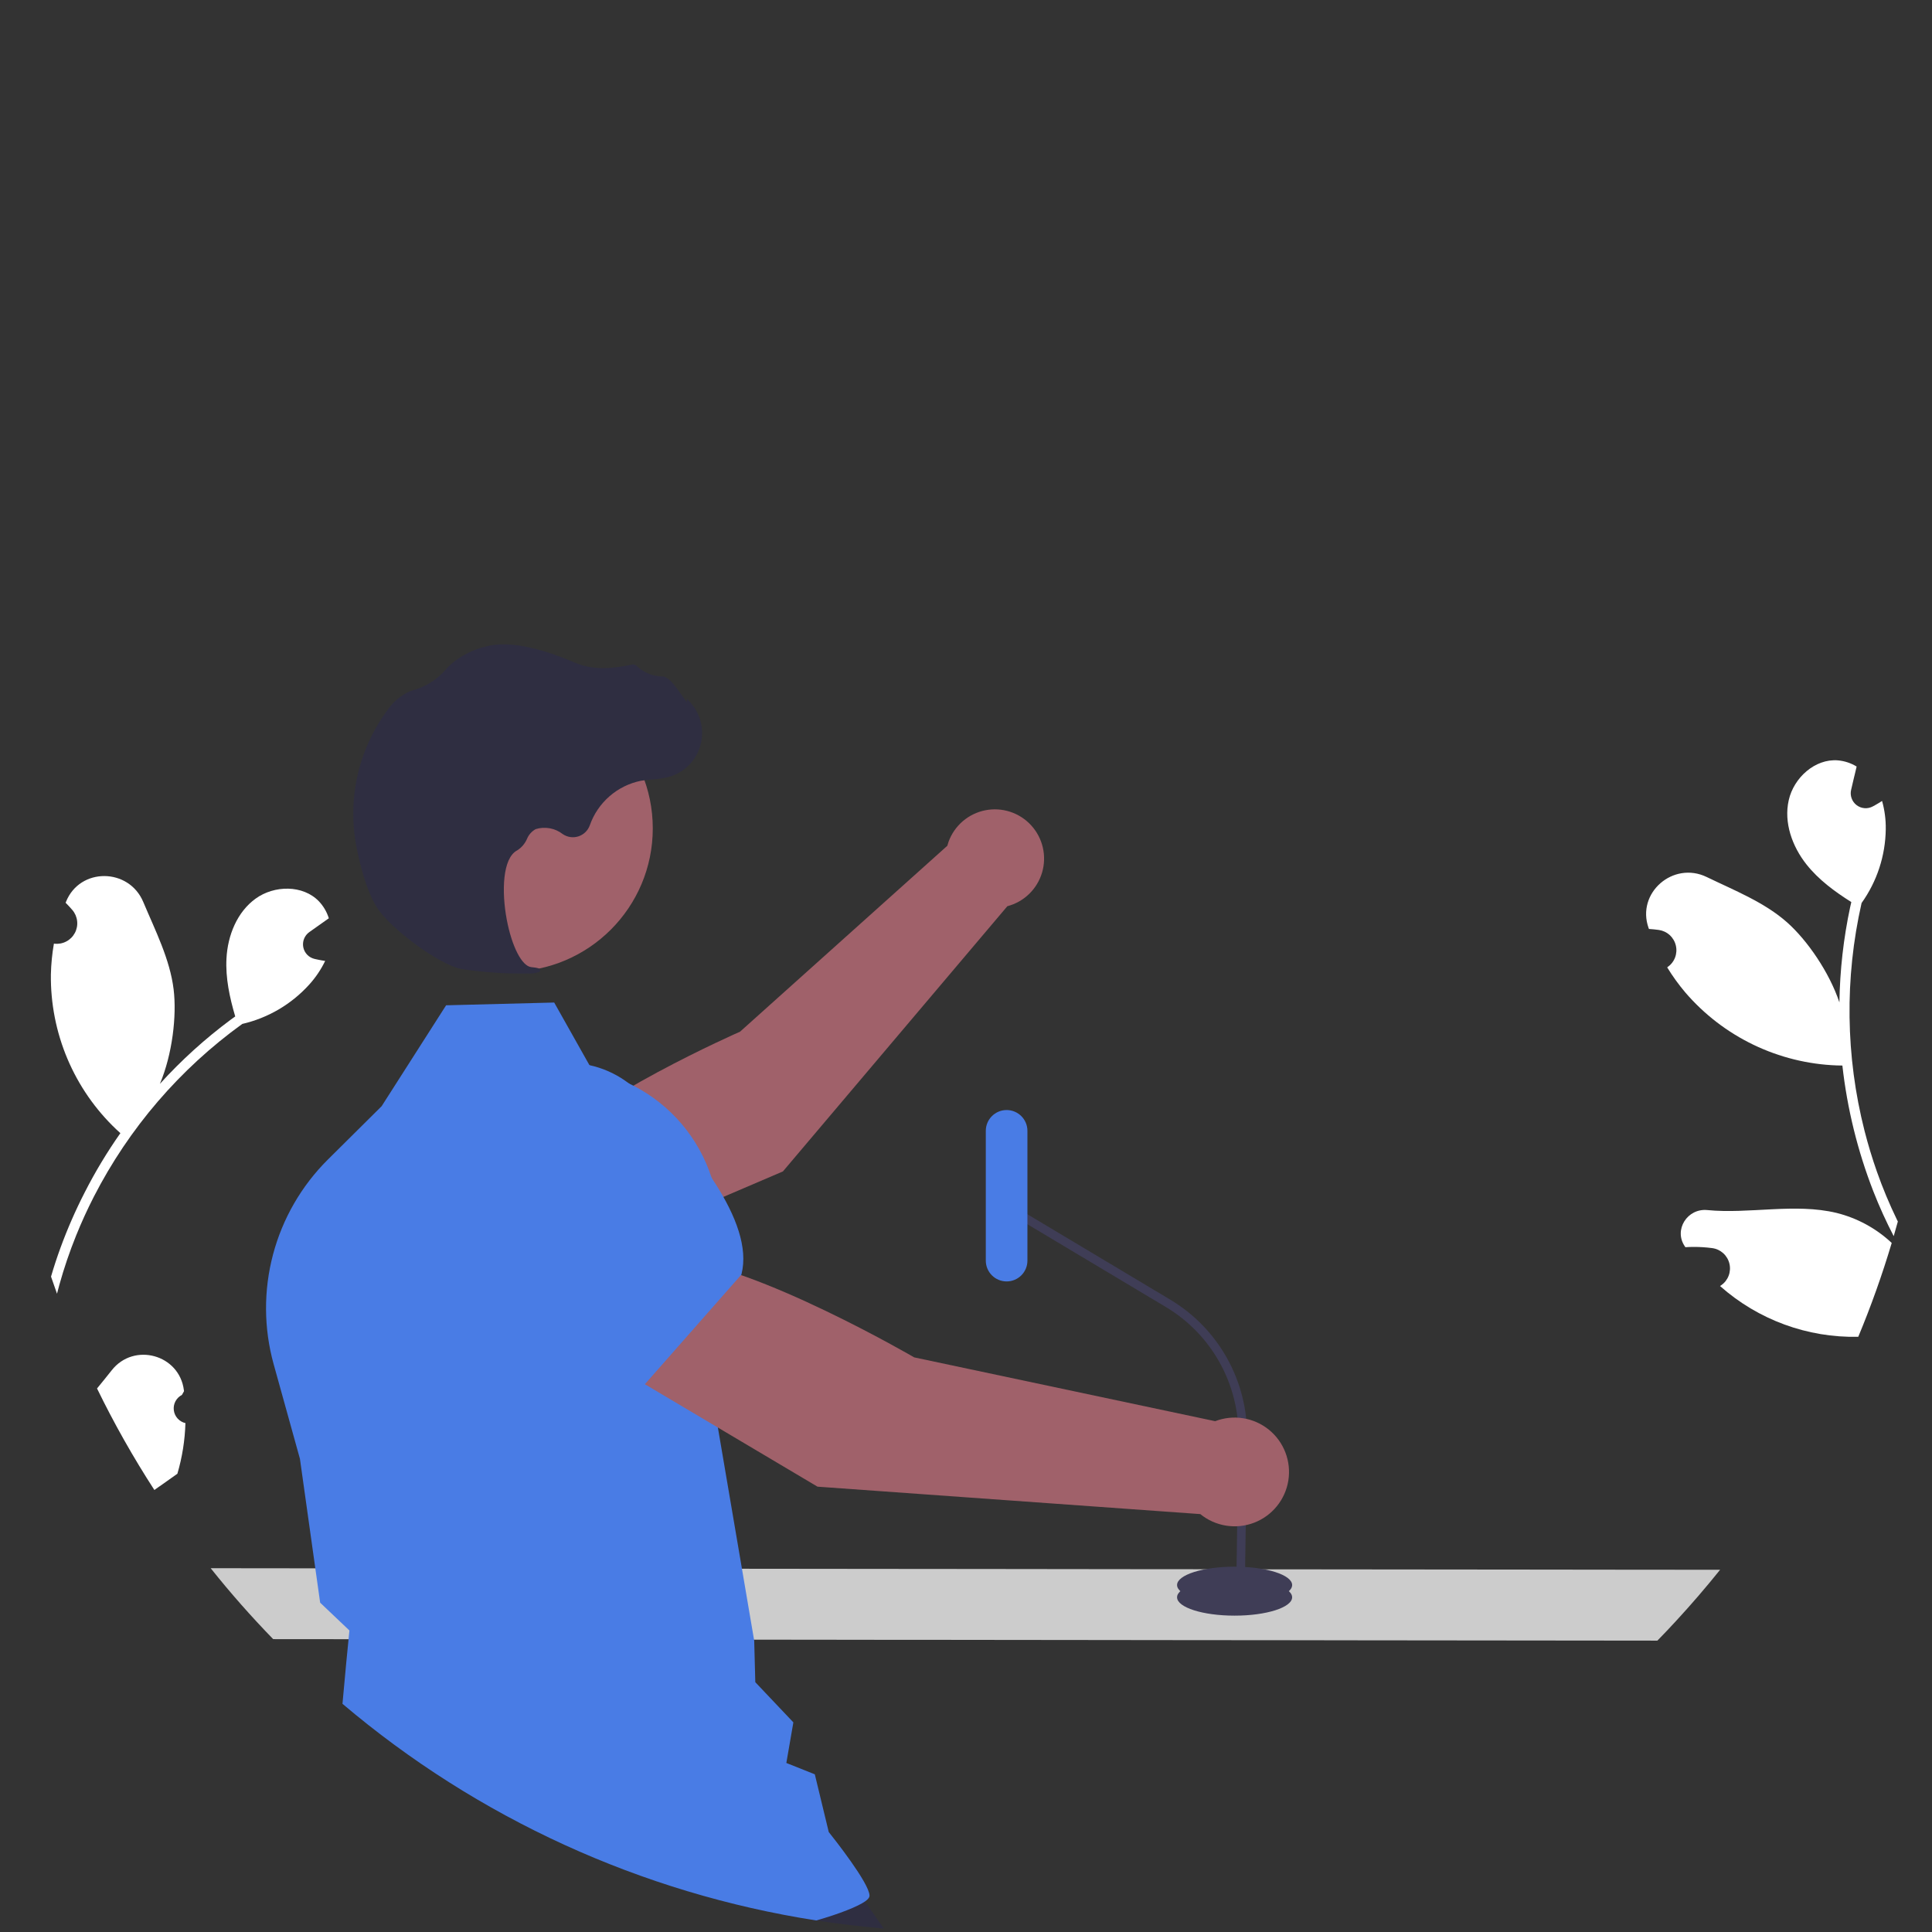 <svg width="121" height="121" viewBox="0 0 121 121" fill="none" xmlns="http://www.w3.org/2000/svg">
<rect x="0" y="0" width="121" height="121" fill="#333333" stroke="none"/>
<path d="M43.973 114.739L45.197 119.047C47.151 119.556 49.128 119.966 51.122 120.277H51.124C52.52 120.493 53.93 120.662 55.353 120.783L51.371 115.093L50.805 115.043L43.973 114.739Z" fill="#2F2E41"/>
<path d="M13.195 98.216C14.426 99.76 15.731 101.241 17.109 102.658L21.831 102.662L47.225 102.691L51.796 102.696L54.836 102.7L59.357 102.703L62.835 102.707L69.259 102.714L73.048 102.719L81.028 102.726L84.837 102.732L95.392 102.743L102.022 102.75L103.801 102.752C104.197 102.347 104.587 101.937 104.97 101.52C105.926 100.484 106.845 99.415 107.729 98.314L104.045 98.311L101.535 98.309L95.725 98.302L84.513 98.291L80.724 98.287L79.192 98.286H79.186L77.983 98.284L77.445 98.282L76.064 98.28H75.481L71.389 98.277L62.563 98.266L58.679 98.262L54.959 98.259L51.472 98.255L46.47 98.25L19.749 98.223L13.195 98.216Z" fill="#CCCCCC"/>
<path d="M77.322 101.187C75.332 101.187 73.719 100.672 73.719 100.037C73.719 99.402 75.332 98.887 77.322 98.887C79.312 98.887 80.926 99.402 80.926 100.037C80.926 100.672 79.312 101.187 77.322 101.187Z" fill="#3F3D56"/>
<path d="M77.322 100.42C75.332 100.42 73.719 99.905 73.719 99.27C73.719 98.635 75.332 98.12 77.322 98.12C79.312 98.12 80.926 98.635 80.926 99.27C80.926 99.905 79.312 100.42 77.322 100.42Z" fill="#3F3D56"/>
<path d="M77.954 100.041L77.418 100.033L77.566 90.006C77.587 88.37 77.179 86.757 76.382 85.328C75.586 83.898 74.428 82.703 73.025 81.862L62.776 75.735L63.051 75.274L73.3 81.401C74.784 82.291 76.008 83.555 76.851 85.066C77.694 86.578 78.125 88.284 78.103 90.014L77.954 100.041Z" fill="#3F3D56"/>
<path d="M64.347 78.952C64.347 79.672 63.764 80.255 63.044 80.255C62.324 80.255 61.74 79.672 61.74 78.952V70.825C61.74 70.105 62.324 69.521 63.044 69.521C63.764 69.521 64.347 70.105 64.347 70.825V78.952Z" fill="#497CE5"/>
<path d="M63.089 56.756L49.033 73.366L37.049 78.496L33.855 72.287C36.785 68.8 46.347 64.615 46.347 64.615L59.33 52.97C59.353 52.885 59.378 52.799 59.409 52.714C59.592 52.216 59.899 51.773 60.302 51.428C60.706 51.084 61.191 50.849 61.712 50.746C62.232 50.644 62.77 50.678 63.274 50.844C63.778 51.011 64.23 51.304 64.587 51.697C64.944 52.089 65.194 52.567 65.313 53.084C65.431 53.601 65.414 54.14 65.264 54.649C65.113 55.157 64.834 55.619 64.453 55.988C64.072 56.357 63.602 56.622 63.089 56.756Z" fill="#A0616A"/>
<path d="M35.107 70.399L38.207 78.337L38.204 78.368C37.895 81.417 33.131 84.241 29.189 86.073C27.888 86.675 26.408 86.762 25.046 86.315C23.684 85.868 22.543 84.92 21.853 83.664C21.35 82.734 21.118 81.682 21.181 80.626C21.245 79.571 21.603 78.554 22.215 77.692L25.345 73.309L35.107 70.399Z" fill="#497CE5"/>
<path d="M17.137 85.432L18.785 91.366L19.748 98.223L20.045 100.332L20.052 100.376L21.884 102.116L21.83 102.662L21.687 104.117L21.449 106.709C29.903 113.876 40.171 118.571 51.122 120.277C51.124 120.279 51.124 120.277 51.124 120.277C52.586 119.858 53.734 119.403 54.196 119.072C54.378 118.943 54.461 118.829 54.457 118.713C54.437 117.937 52.237 115.156 51.904 114.739L51.031 111.123L49.248 110.414L49.688 107.871L47.304 105.354L47.236 102.764L47.224 102.691L46.468 98.25L44.961 89.406L44.807 88.5L44.947 81.516L44.988 79.4L45.036 76.987C45.049 76.367 45.004 75.746 44.9 75.135C44.824 74.674 44.714 74.219 44.571 73.774C44.174 72.536 43.536 71.388 42.695 70.396C41.853 69.404 40.824 68.588 39.667 67.995C39.575 67.948 39.484 67.903 39.391 67.859C39.391 67.859 39.391 67.857 39.389 67.859C38.673 67.52 37.919 67.269 37.143 67.112L36.917 66.711L34.709 62.788L27.939 62.961L23.901 69.281L20.53 72.627C18.88 74.268 17.695 76.32 17.099 78.57C16.503 80.82 16.516 83.189 17.137 85.432Z" fill="#497CE5"/>
<path d="M31.915 60.85C26.962 60.85 22.946 56.834 22.946 51.881C22.946 46.928 26.962 42.913 31.915 42.913C36.868 42.913 40.883 46.928 40.883 51.881C40.883 56.834 36.868 60.85 31.915 60.85Z" fill="#A0616A"/>
<path d="M33.008 60.969C31.619 60.991 30.231 60.894 28.859 60.68C27.498 60.403 24.456 58.173 23.607 56.831C22.977 55.834 22.574 54.277 22.347 53.147C22.041 51.651 22.053 50.108 22.381 48.617C22.71 47.126 23.348 45.72 24.254 44.491C24.602 43.977 25.083 43.567 25.645 43.304C25.695 43.284 25.746 43.267 25.798 43.252C26.618 43.036 27.354 42.581 27.912 41.944C28.021 41.815 28.138 41.694 28.264 41.582C28.895 41.049 29.644 40.674 30.448 40.485C31.747 40.138 33.626 40.483 36.033 41.512C37.242 42.029 38.565 41.842 39.583 41.621C39.64 41.61 39.699 41.614 39.754 41.633C39.809 41.651 39.858 41.684 39.896 41.728C40.329 42.135 40.9 42.362 41.494 42.365C41.858 42.381 42.239 42.885 42.7 43.541C42.805 43.69 42.927 43.864 43.015 43.97L43.027 43.767L43.233 43.994C43.556 44.35 43.784 44.783 43.895 45.251C44.007 45.719 43.998 46.208 43.869 46.672C43.74 47.136 43.497 47.559 43.16 47.904C42.824 48.248 42.406 48.501 41.945 48.641C41.579 48.738 41.204 48.798 40.826 48.819C40.597 48.839 40.361 48.861 40.134 48.9C39.405 49.049 38.728 49.385 38.168 49.874C37.608 50.363 37.184 50.989 36.938 51.691C36.88 51.853 36.785 51.999 36.661 52.119C36.538 52.239 36.388 52.329 36.224 52.382C36.06 52.434 35.886 52.449 35.715 52.424C35.545 52.398 35.383 52.334 35.241 52.237C35.004 52.053 34.727 51.928 34.432 51.875C34.137 51.821 33.834 51.839 33.548 51.928C33.3 52.066 33.108 52.284 33.002 52.547C32.874 52.839 32.662 53.087 32.392 53.258C31.471 53.734 31.407 55.839 31.738 57.594C32.057 59.286 32.688 60.51 33.272 60.57C33.722 60.617 33.773 60.648 33.806 60.728L33.835 60.799L33.784 60.866C33.536 60.956 33.271 60.991 33.008 60.969Z" fill="#2F2E41"/>
<path d="M38.817 85.76L42.275 78.866C47.294 79.209 57.256 85.012 57.256 85.012L76.104 89.008C76.662 88.794 77.267 88.73 77.858 88.824C78.449 88.917 79.004 89.165 79.469 89.541C79.934 89.918 80.291 90.41 80.505 90.969C80.719 91.528 80.782 92.133 80.688 92.723C80.594 93.314 80.346 93.87 79.968 94.334C79.591 94.798 79.098 95.155 78.54 95.368C77.981 95.581 77.376 95.644 76.785 95.549C76.194 95.454 75.639 95.205 75.175 94.827L51.2 93.109L38.817 85.76Z" fill="#A0616A"/>
<path d="M40.212 86.893L31.181 80.181L29.591 74.449C29.282 73.322 29.296 72.132 29.628 71.012C29.961 69.893 30.6 68.889 31.474 68.113C32.665 67.07 34.208 66.519 35.79 66.57C37.373 66.621 38.877 67.271 39.998 68.388C43.397 71.781 47.273 76.513 46.44 79.794L46.432 79.828L40.212 86.893Z" fill="#497CE5"/>
<path d="M105.521 78.061C105.532 78.077 105.542 78.094 105.555 78.111C105.913 78.088 106.271 78.088 106.629 78.11C106.833 78.122 107.037 78.142 107.241 78.169C107.497 78.204 107.737 78.317 107.928 78.491C108.12 78.665 108.254 78.894 108.313 79.145C108.373 79.397 108.355 79.661 108.262 79.903C108.169 80.144 108.005 80.352 107.792 80.499L107.771 80.513C107.755 80.524 107.742 80.533 107.726 80.544C110.107 82.657 113.199 83.793 116.382 83.723C117.183 81.802 117.882 79.839 118.477 77.845C117.504 76.931 116.312 76.284 115.017 75.963C112.421 75.337 109.525 76.044 106.928 75.786C105.678 75.663 104.81 77.025 105.521 78.061Z" fill="white"/>
<path d="M103.249 58.118C103.257 58.137 103.264 58.159 103.273 58.18C103.477 58.193 103.681 58.214 103.885 58.241C104.141 58.277 104.381 58.389 104.572 58.563C104.763 58.737 104.898 58.965 104.957 59.217C105.017 59.469 104.999 59.733 104.906 59.974C104.813 60.215 104.649 60.423 104.436 60.57L104.415 60.586C104.752 61.138 105.132 61.663 105.55 62.157C106.731 63.532 108.184 64.647 109.817 65.433C111.449 66.219 113.227 66.66 115.038 66.727C115.156 66.731 115.271 66.734 115.387 66.734C115.689 69.434 116.341 72.083 117.327 74.614C117.702 75.571 118.127 76.508 118.602 77.42C118.691 77.116 118.778 76.81 118.861 76.502C118.84 76.461 118.82 76.421 118.8 76.38C118.328 75.404 117.91 74.402 117.549 73.379C117.254 72.539 116.996 71.689 116.776 70.828C115.586 66.152 115.523 61.26 116.59 56.555C117.555 55.205 118.084 53.591 118.104 51.931C118.113 51.334 118.035 50.738 117.873 50.163C117.735 50.254 117.59 50.34 117.447 50.421C117.403 50.446 117.356 50.471 117.309 50.496L117.293 50.505C117.134 50.591 116.954 50.629 116.774 50.615C116.593 50.601 116.421 50.535 116.277 50.425C116.134 50.315 116.025 50.166 115.964 49.995C115.903 49.825 115.893 49.641 115.935 49.465C115.96 49.356 115.987 49.247 116.012 49.137C116.051 48.969 116.092 48.801 116.13 48.633C116.136 48.616 116.141 48.599 116.144 48.581C116.189 48.389 116.235 48.2 116.28 48.008C115.923 47.79 115.521 47.658 115.104 47.621C113.671 47.507 112.346 48.708 112.029 50.109C111.707 51.513 112.242 53.005 113.134 54.133C113.898 55.098 114.902 55.837 115.947 56.496C115.924 56.603 115.897 56.709 115.874 56.815C115.456 58.776 115.231 60.775 115.201 62.78C114.564 60.879 113.184 58.887 111.934 57.776C110.511 56.51 108.635 55.771 106.888 54.926C104.792 53.911 102.469 55.921 103.249 58.118Z" fill="white"/>
<path d="M6.995 85.822C6.696 86.202 6.387 86.579 6.077 86.959C7.144 89.149 8.343 91.272 9.668 93.317C9.766 93.247 9.864 93.177 9.963 93.107C9.979 93.099 9.993 93.089 10.008 93.079C10.375 92.817 10.743 92.56 11.11 92.298V92.296C11.413 91.266 11.582 90.202 11.613 89.128C11.424 89.085 11.253 88.984 11.123 88.84C10.992 88.696 10.91 88.516 10.886 88.323C10.862 88.13 10.897 87.935 10.988 87.763C11.079 87.592 11.22 87.452 11.393 87.363C11.441 87.279 11.476 87.219 11.524 87.132C11.522 87.111 11.518 87.088 11.517 87.066C11.236 84.831 8.386 84.05 6.995 85.822Z" fill="white"/>
<path d="M3.783 78.162C3.568 78.752 3.372 79.349 3.196 79.953C3.317 80.311 3.442 80.668 3.57 81.024C3.618 80.836 3.668 80.648 3.72 80.46C4.011 79.415 4.361 78.387 4.767 77.381C5.1 76.556 5.469 75.748 5.873 74.957C8.073 70.663 11.261 66.951 15.174 64.128C16.791 63.754 18.255 62.894 19.368 61.662C19.769 61.219 20.105 60.721 20.365 60.183C20.2 60.16 20.035 60.128 19.874 60.094C19.824 60.083 19.772 60.071 19.722 60.06L19.702 60.056C19.526 60.015 19.366 59.925 19.24 59.795C19.114 59.665 19.029 59.501 18.994 59.324C18.959 59.147 18.976 58.963 19.043 58.795C19.11 58.627 19.224 58.482 19.371 58.377C19.462 58.311 19.556 58.247 19.647 58.182C19.787 58.08 19.928 57.983 20.069 57.883C20.084 57.874 20.099 57.864 20.112 57.853C20.273 57.738 20.434 57.627 20.594 57.511C20.47 57.112 20.256 56.747 19.969 56.444C18.968 55.411 17.182 55.435 16.015 56.276C14.846 57.117 14.259 58.59 14.184 60.026C14.118 61.255 14.383 62.473 14.732 63.659C14.644 63.724 14.553 63.785 14.465 63.851C12.854 65.045 11.363 66.395 10.015 67.88C10.794 66.033 11.077 63.624 10.874 61.964C10.643 60.074 9.725 58.279 8.973 56.491C8.073 54.343 5.002 54.314 4.135 56.476C4.126 56.498 4.117 56.518 4.11 56.539C4.255 56.684 4.395 56.834 4.529 56.99C4.698 57.186 4.803 57.429 4.831 57.686C4.86 57.943 4.81 58.203 4.688 58.431C4.566 58.659 4.379 58.846 4.149 58.965C3.92 59.085 3.66 59.133 3.403 59.102L3.376 59.099C3.265 59.737 3.201 60.382 3.187 61.03C3.164 62.842 3.517 64.639 4.221 66.308C4.926 67.978 5.968 69.484 7.282 70.731C7.368 70.812 7.452 70.891 7.54 70.968C6.711 72.147 5.966 73.383 5.311 74.668C4.73 75.8 4.22 76.966 3.783 78.162Z" fill="white"/>
</svg>
